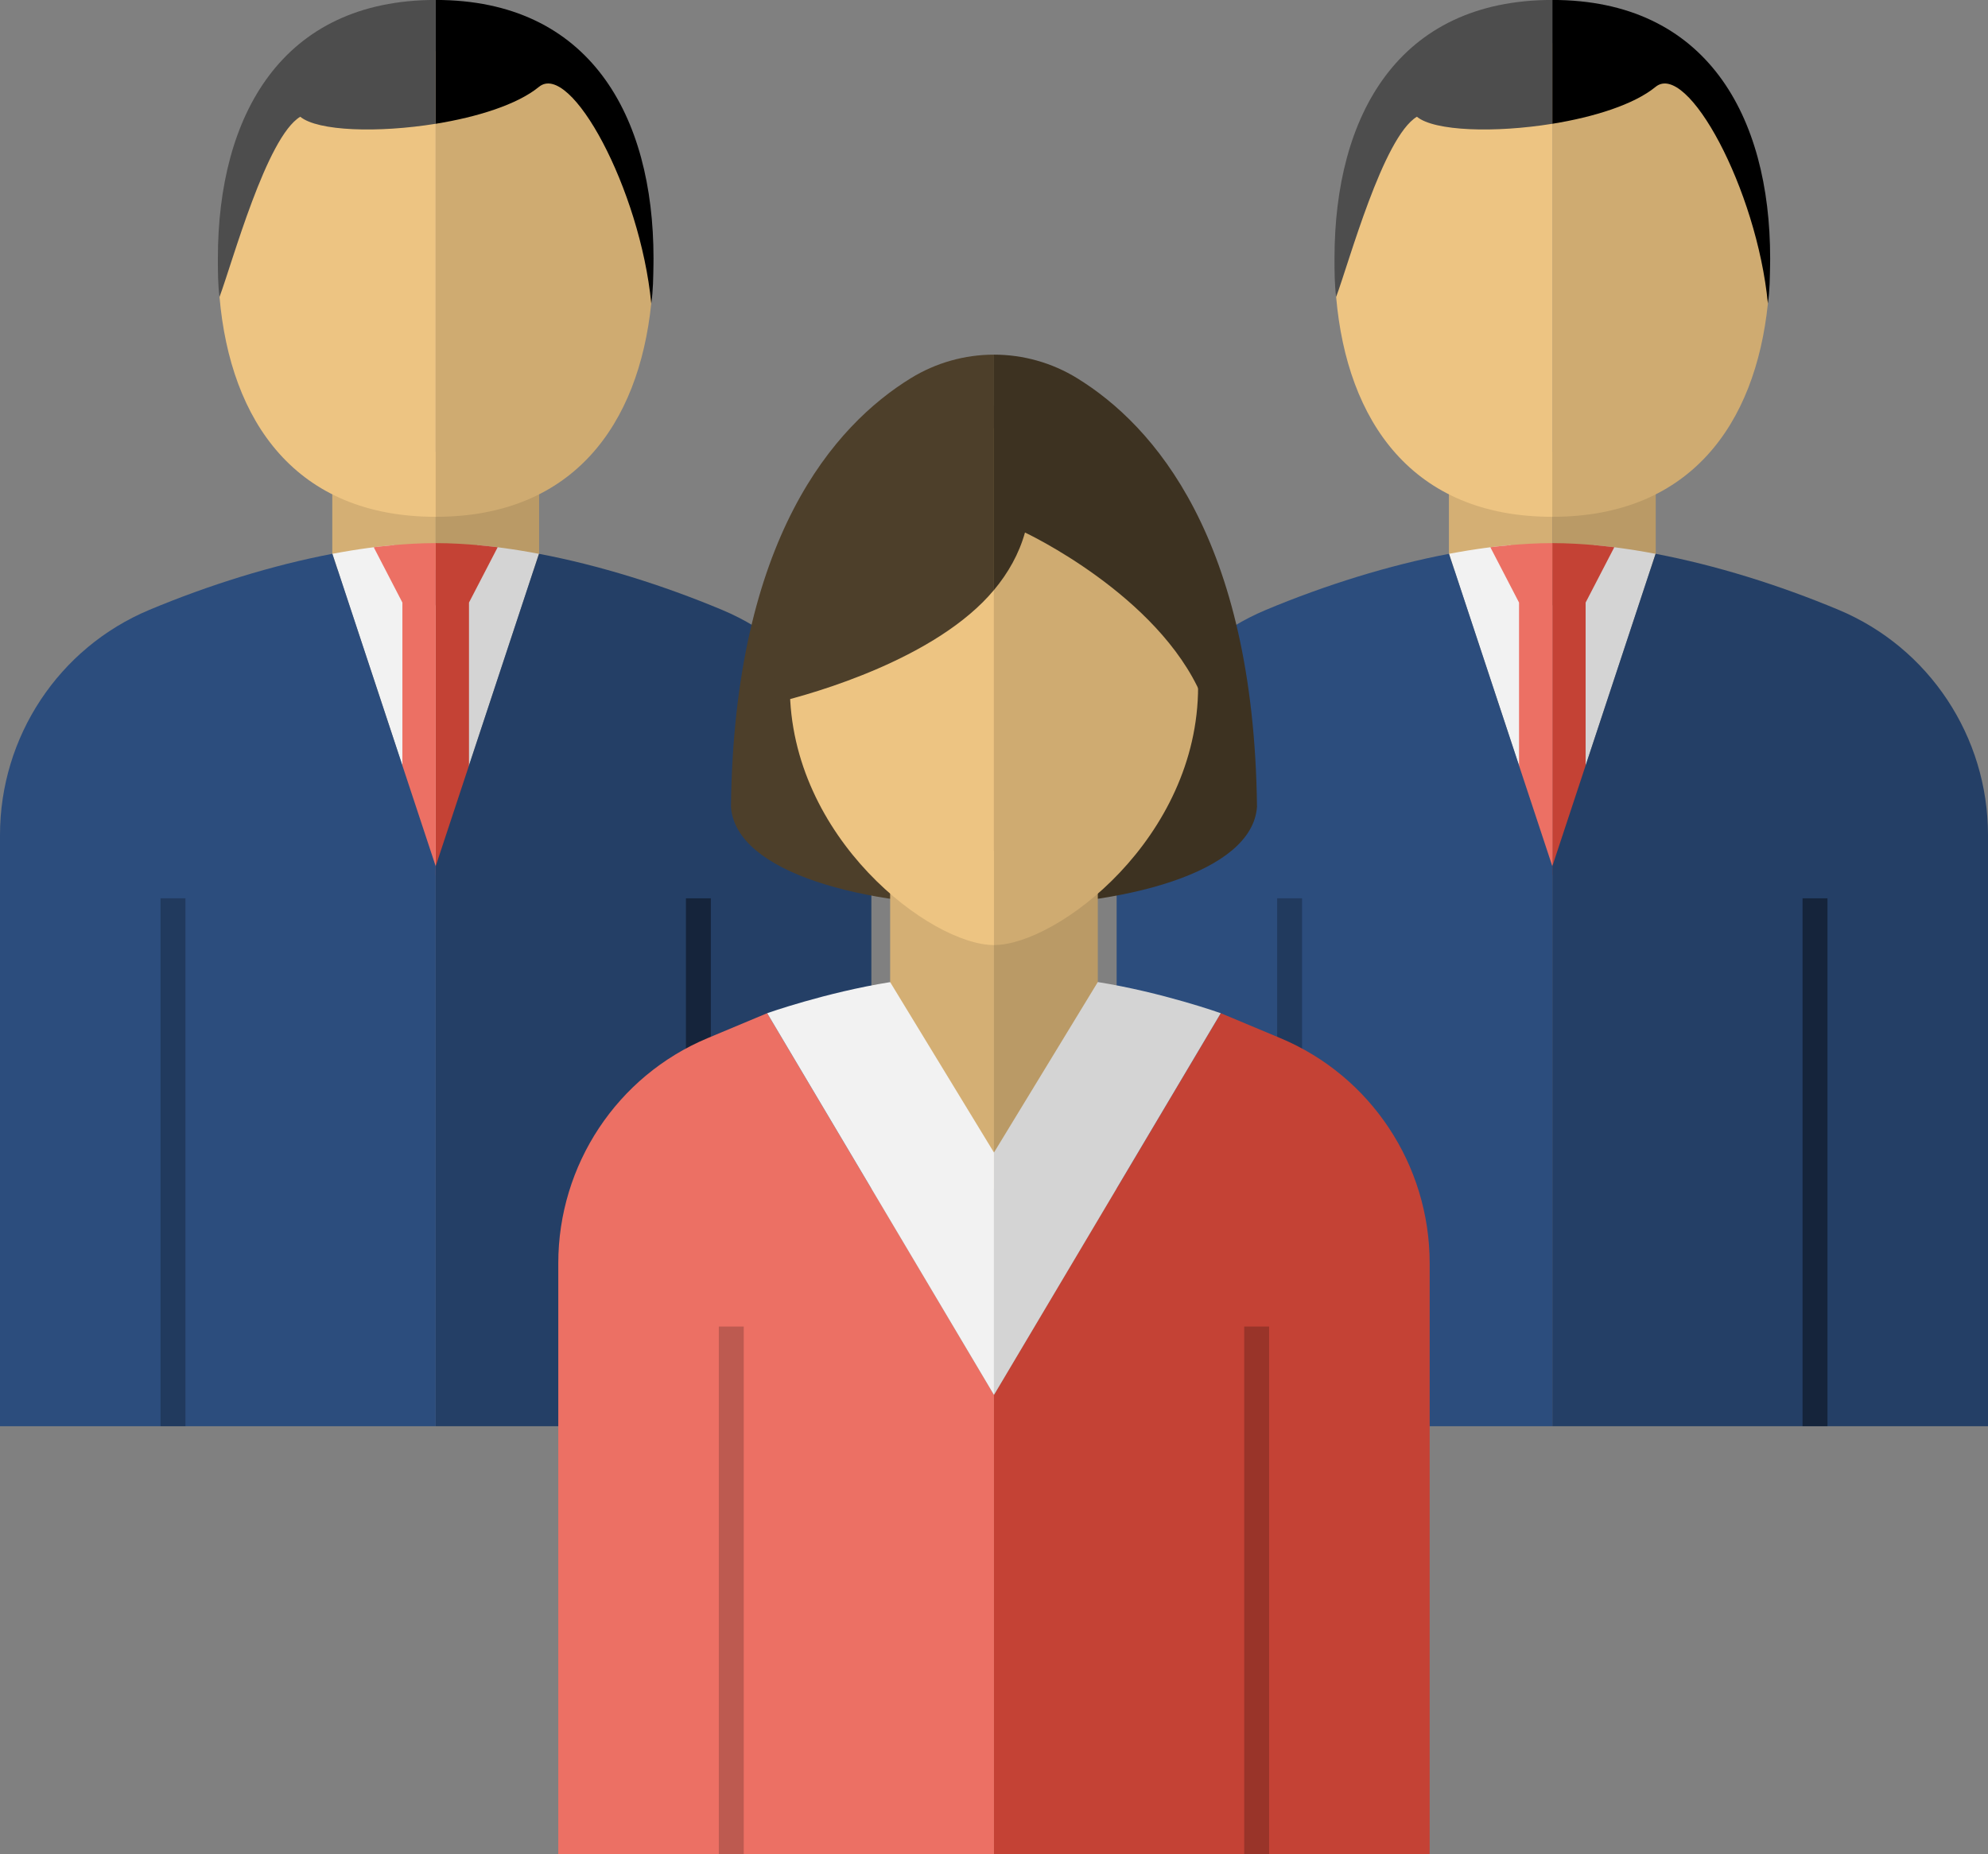 <?xml version="1.0" encoding="UTF-8"?><svg xmlns="http://www.w3.org/2000/svg" xmlns:xlink="http://www.w3.org/1999/xlink" height="746.4" preserveAspectRatio="xMidYMid meet" version="1.0" viewBox="100.0 126.8 800.0 746.4" width="800.0" zoomAndPan="magnify"><rect x="100.0" y="126.8" width="800.0" height="746.4" fill="#808080" stroke="none"/><g><g><path d="M 683.066 356.09 L 724.68 356.09 L 724.68 308.688 L 683.066 308.688 L 683.066 356.09" fill="#d4af74"/></g><g><path d="M 724.68 356.09 L 766.293 356.09 L 766.293 308.688 L 724.68 308.688 L 724.68 356.09" fill="#ba9a66"/></g><g><path d="M 724.68 144.137 C 817.105 144.137 812.035 243.055 811.43 248.945 C 806.383 297.734 779.98 334.816 724.68 334.816 L 724.68 144.137" fill="#cfab71"/></g><g><path d="M 724.68 147.395 L 724.68 334.816 C 668.371 334.816 642.039 296.398 637.68 246.316 C 637.242 241.258 640.715 146.141 724.68 147.395" fill="#edc482"/></g><g><path d="M 812.336 230.805 C 812.336 231.574 812.324 232.348 812.316 233.117 C 812.215 238.5 812.199 243.781 811.426 248.945 C 806.938 202.852 778.941 151.336 766.23 161.762 C 757.531 168.895 741.387 173.926 724.68 176.621 L 724.68 126.781 C 786.656 126.781 812.336 173.355 812.336 230.805" fill="inherit"/></g><g><path d="M 724.68 126.781 L 724.68 176.621 C 701.496 180.359 677.223 179.609 670.18 173.785 C 656.578 181.977 642.863 232.496 637.68 246.316 C 637.039 241.258 637.023 236.074 637.023 230.805 C 637.023 173.355 662.684 126.781 724.68 126.781" fill="#4d4d4d"/></g><g><path d="M 766.23 349.707 L 724.68 475.457 L 724.68 370.613 L 741.477 346.199 C 743.43 346.371 745.395 346.57 747.379 346.801 C 747.461 346.812 747.551 346.82 747.633 346.832 C 748.293 346.902 748.953 346.98 749.613 347.07 C 750.469 347.184 751.328 347.293 752.199 347.414 C 753.184 347.543 754.164 347.684 755.156 347.836 C 755.199 347.836 755.227 347.844 755.27 347.855 C 756.211 347.984 757.152 348.133 758.094 348.285 C 759.516 348.516 760.941 348.758 762.383 349.008 C 763.137 349.137 763.898 349.266 764.66 349.418 C 765.18 349.508 765.699 349.609 766.23 349.707" fill="#d4d4d4"/></g><g><path d="M 724.68 448.238 L 724.68 475.457 L 683.105 349.707 C 683.449 349.648 683.789 349.578 684.129 349.52 C 685.082 349.336 686.035 349.168 686.977 349.008 C 688.301 348.766 689.621 348.547 690.945 348.336 C 692.016 348.164 693.078 347.992 694.141 347.844 C 695.223 347.684 696.297 347.523 697.367 347.383 C 697.578 347.352 697.789 347.324 698 347.305 C 698.66 347.211 699.324 347.121 699.984 347.043 C 700.535 346.973 701.086 346.902 701.637 346.844 C 701.75 346.832 701.859 346.812 701.969 346.801 C 703.953 346.57 705.93 346.371 707.883 346.199 L 724.68 370.613 L 724.68 448.238" fill="#f2f2f2"/></g><g><path d="M 749.613 347.07 C 749.555 347.062 737.359 345.406 724.68 345.406 L 724.68 478.965 L 738.078 488.367 L 738.078 369.332 L 749.613 347.07" fill="#c44235"/></g><g><path d="M 699.742 347.07 C 699.805 347.062 712 345.406 724.68 345.406 L 724.68 478.965 L 711.281 488.367 L 711.281 369.332 L 699.742 347.07" fill="#ec7064"/></g><g><path d="M 900 700.852 L 724.68 700.852 L 724.68 475.457 L 766.23 349.707 C 790.367 354.277 815.941 362.246 839.914 372.277 C 876.379 387.543 900 423.363 900 462.91 L 900 700.852" fill="#243f66"/></g><g><path d="M 724.68 700.852 L 549.348 700.852 L 549.348 462.91 C 549.348 423.363 572.973 387.543 609.441 372.277 C 633.418 362.246 658.984 354.289 683.105 349.707 L 724.68 475.457 L 724.68 700.852" fill="#2c4d7d"/></g><g><path d="M 623.977 700.84 L 613.953 700.84 L 613.953 488.367 L 623.977 488.367 L 623.977 700.84" fill="#213a5e"/></g><g><path d="M 835.395 700.84 L 825.375 700.84 L 825.375 488.367 L 835.395 488.367 L 835.395 700.84" fill="#15243b"/></g><g><path d="M 233.719 356.09 L 275.328 356.09 L 275.328 308.688 L 233.719 308.688 L 233.719 356.09" fill="#d4af74"/></g><g><path d="M 275.328 356.09 L 316.945 356.09 L 316.945 308.688 L 275.328 308.688 L 275.328 356.09" fill="#ba9a66"/></g><g><path d="M 275.328 144.137 C 367.758 144.137 362.688 243.055 362.078 248.945 C 357.031 297.734 330.633 334.816 275.328 334.816 L 275.328 144.137" fill="#cfab71"/></g><g><path d="M 275.328 147.395 L 275.328 334.816 C 219.023 334.816 192.691 296.398 188.332 246.316 C 187.891 241.258 191.363 146.141 275.328 147.395" fill="#edc482"/></g><g><path d="M 362.984 230.805 C 362.984 231.574 362.977 232.348 362.965 233.117 C 362.863 238.5 362.852 243.781 362.078 248.945 C 357.59 202.852 329.59 151.336 316.883 161.762 C 308.184 168.895 292.035 173.926 275.328 176.621 L 275.328 126.781 C 337.309 126.781 362.984 173.355 362.984 230.805" fill="inherit"/></g><g><path d="M 275.328 126.781 L 275.328 176.621 C 252.148 180.359 227.875 179.609 220.828 173.785 C 207.23 181.977 193.516 232.496 188.332 246.316 C 187.691 241.258 187.676 236.074 187.676 230.805 C 187.676 173.355 213.332 126.781 275.328 126.781" fill="#4d4d4d"/></g><g><path d="M 316.883 349.707 L 275.328 475.457 L 275.328 370.613 L 292.129 346.199 C 294.082 346.371 296.047 346.57 298.031 346.801 C 298.109 346.812 298.199 346.82 298.281 346.832 C 298.941 346.902 299.605 346.98 300.266 347.07 C 301.117 347.184 301.98 347.293 302.852 347.414 C 303.836 347.543 304.816 347.684 305.809 347.836 C 305.848 347.836 305.879 347.844 305.918 347.855 C 306.859 347.984 307.805 348.133 308.746 348.285 C 310.168 348.516 311.59 348.758 313.035 349.008 C 313.785 349.137 314.547 349.266 315.309 349.418 C 315.828 349.508 316.352 349.609 316.883 349.707" fill="#d4d4d4"/></g><g><path d="M 275.328 448.238 L 275.328 475.457 L 233.758 349.707 C 234.098 349.648 234.438 349.578 234.781 349.52 C 235.73 349.336 236.684 349.168 237.625 349.008 C 238.949 348.766 240.273 348.547 241.594 348.336 C 242.668 348.164 243.73 347.992 244.793 347.844 C 245.875 347.684 246.945 347.523 248.02 347.383 C 248.23 347.352 248.441 347.324 248.652 347.305 C 249.312 347.211 249.973 347.121 250.637 347.043 C 251.188 346.973 251.738 346.902 252.289 346.844 C 252.398 346.832 252.508 346.812 252.621 346.801 C 254.605 346.57 256.578 346.371 258.531 346.199 L 275.328 370.613 L 275.328 448.238" fill="#f2f2f2"/></g><g><path d="M 300.266 347.07 C 300.207 347.062 288.012 345.406 275.328 345.406 L 275.328 478.965 L 288.73 488.367 L 288.73 369.332 L 300.266 347.07" fill="#c44235"/></g><g><path d="M 250.395 347.07 C 250.453 347.062 262.652 345.406 275.328 345.406 L 275.328 478.965 L 261.93 488.367 L 261.93 369.332 L 250.395 347.07" fill="#ec7064"/></g><g><path d="M 450.652 700.852 L 275.328 700.852 L 275.328 475.457 L 316.883 349.707 C 341.016 354.277 366.594 362.246 390.566 372.277 C 427.027 387.543 450.652 423.363 450.652 462.91 L 450.652 700.852" fill="#243f66"/></g><g><path d="M 275.328 700.852 L 100 700.852 L 100 462.91 C 100 423.363 123.621 387.543 160.094 372.277 C 184.066 362.246 209.633 354.289 233.758 349.707 L 275.328 475.457 L 275.328 700.852" fill="#2c4d7d"/></g><g><path d="M 174.625 700.84 L 164.605 700.84 L 164.605 488.367 L 174.625 488.367 L 174.625 700.84" fill="#213a5e"/></g><g><path d="M 386.047 700.84 L 376.023 700.84 L 376.023 488.367 L 386.047 488.367 L 386.047 700.84" fill="#15243b"/></g><g><path d="M 533.562 279.09 C 564.082 297.922 604.551 343.273 605.836 451.523 C 603.93 478.234 551.953 491.582 499.988 491.582 L 499.988 269.547 C 511.625 269.547 523.27 272.734 533.562 279.09" fill="#3d3221"/></g><g><path d="M 499.988 269.547 L 499.988 491.582 C 448.023 491.582 396.047 478.234 394.145 451.523 C 395.426 343.273 435.895 297.922 466.414 279.09 C 476.715 272.734 488.352 269.547 499.988 269.547" fill="#4d3f2a"/></g><g><path d="M 458.207 605.16 L 499.988 605.16 L 499.988 469.305 L 458.207 469.305 L 458.207 605.16" fill="#d4af74"/></g><g><path d="M 499.988 605.16 L 541.773 605.16 L 541.773 469.305 L 499.988 469.305 L 499.988 605.16" fill="#ba9a66"/></g><g><path d="M 499.988 873.219 L 324.66 873.219 L 324.66 635.277 C 324.66 595.73 348.281 559.91 384.754 544.648 C 408.727 534.613 408.727 534.613 408.727 534.613 L 499.988 688.246 L 499.988 873.219" fill="#ec7064"/></g><g><path d="M 499.988 873.219 L 675.32 873.219 L 675.32 635.277 C 675.32 595.73 651.699 559.91 615.227 544.648 C 591.254 534.613 591.254 534.613 591.254 534.613 L 499.988 688.246 L 499.988 873.219" fill="#c44235"/></g><g><path d="M 399.285 873.207 L 389.266 873.207 L 389.266 660.734 L 399.285 660.734 L 399.285 873.207" fill="#bd5a50"/></g><g><path d="M 610.707 873.207 L 600.684 873.207 L 600.684 660.734 L 610.707 660.734 L 610.707 873.207" fill="#993429"/></g><g><path d="M 408.727 534.613 C 408.727 534.613 432.215 526.281 458.207 522.109 L 499.988 590.695 L 499.988 688.246 L 408.727 534.613" fill="#f2f2f2"/></g><g><path d="M 591.254 534.613 C 591.254 534.613 567.766 526.246 541.773 522.078 L 499.988 590.695 L 499.988 688.246 L 591.254 534.613" fill="#d4d4d4"/></g><g><path d="M 500.109 299.152 C 561.996 299.215 582.133 342.148 582.133 403.176 C 582.133 464.133 525.477 507.059 500.109 507.188 C 500.066 507.188 500.027 507.188 499.988 507.188 L 499.988 299.152 C 500.027 299.152 500.066 299.152 500.109 299.152" fill="#cfab71"/></g><g><path d="M 499.988 299.152 L 499.988 507.188 C 474.684 507.188 417.844 464.223 417.844 403.176 C 417.844 342.109 437.988 299.152 499.988 299.152" fill="#edc482"/></g><g><path d="M 499.988 290.074 C 547.074 295.598 593.484 340.746 583.504 406.773 C 566.016 366.172 512.465 341.137 512.465 341.137 C 510.062 349.766 505.699 357.402 500.109 364.141 C 500.066 364.188 500.027 364.23 499.988 364.277 L 499.988 290.074" fill="#3d3221"/></g><g><path d="M 499.988 290.074 L 499.988 364.277 C 477.016 391.828 427.809 405.902 412.324 409.609 C 405.656 318.266 453.152 284.57 499.988 290.074" fill="#4d3f2a"/></g></g></svg>